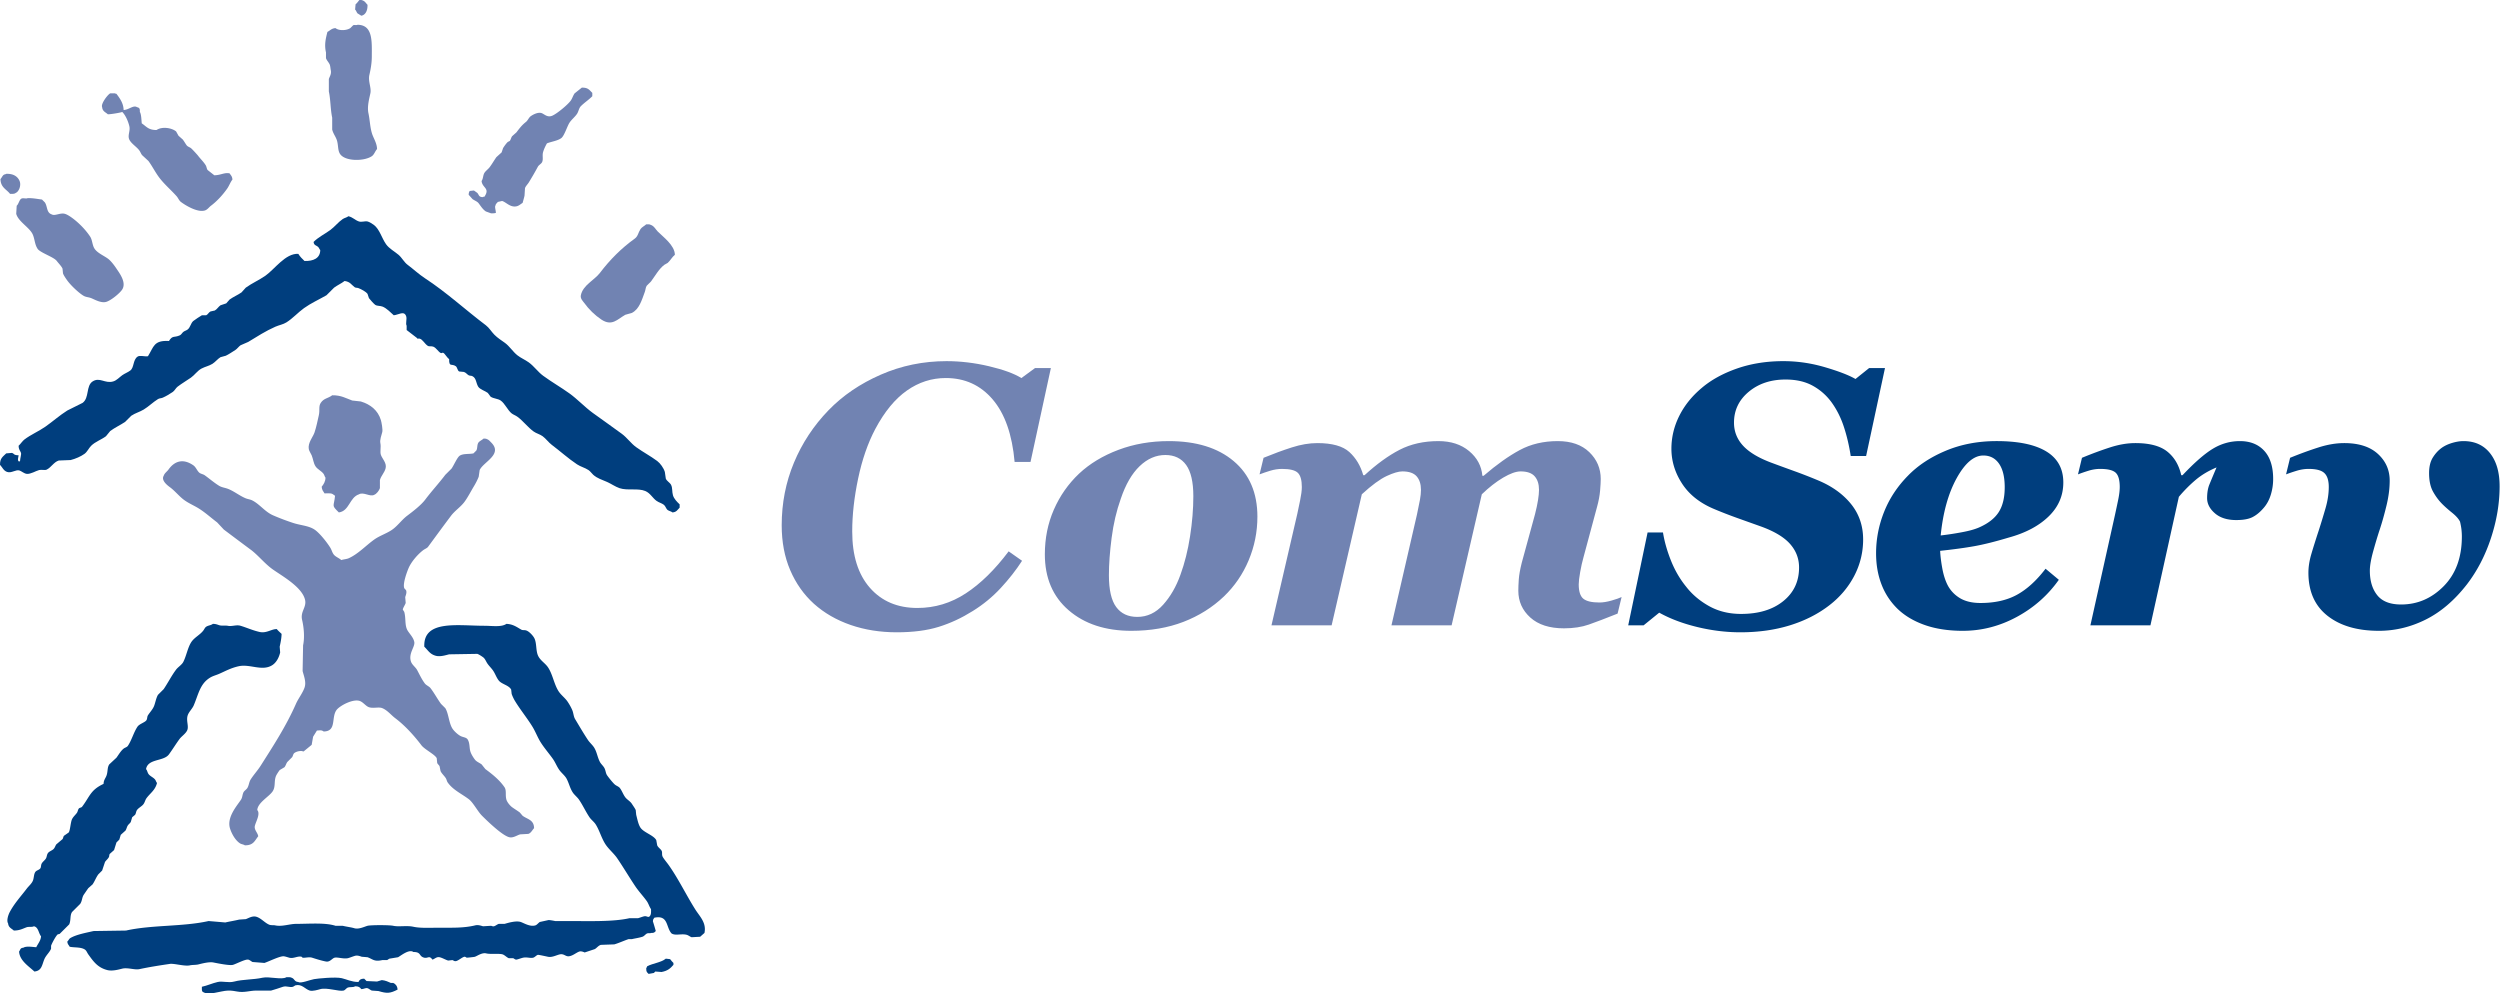 <svg viewBox="0 0 3664 1456" xmlns="http://www.w3.org/2000/svg" fill-rule="evenodd" clip-rule="evenodd" stroke-linejoin="round" stroke-miterlimit="1.414"><g fill-rule="nonzero"><path d="M526.728.014c2.029-.042 3.82-.034 4.891.696 3.4 1.154 4.7 4.075 7 6.283.3 8.046-2.679 14.933-9.096 16.054-1.866-1.158-3.733-2.329-5.6-3.492-1.47-1.875-1.845-3.962-3.495-5.579.241-2.558.462-5.12.708-7.683 2.062-1.575 3.883-4.333 5.592-6.28zM523.923 36.31c22.75.17 21.05 24.12 20.996 46.762-.037 9.571-1.704 18.713-3.508 26.521-2.263 9.796 3.175 18.825 1.404 27.22-1.658 7.876-4.946 19.48-2.796 29.318 2.071 9.491 2.13 18.995 4.9 28.62 2.192 7.646 7.492 14.592 7.675 23.725-2.916 3.105-4.091 8.05-7.675 10.467-11.154 7.521-38.366 7.783-46.179-2.787-3.942-5.342-2.638-12.73-4.896-20.238-1.675-5.6-5.533-9.883-6.987-16.058v-17.45c-2.58-11.684-2.288-26.363-4.9-38.384v-18.15c.97-3.533 4.137-7.133 2.795-13.262-.404-1.83-.6-5.508-1.391-7.675-1.184-3.2-4.642-6.45-5.604-9.775v-8.375c-2.663-11.509-.284-20.496 2.104-30.009 4.125-2.125 5.9-5.087 11.891-5.587 4.375 3.867 15.684 3.962 21.684 0 1.404-1.396 2.787-2.792 4.192-4.188 2.195-.8 4.77.321 6.295-.695zM852.69 128.443c9.263-.204 10.98 3.383 15.396 7.68v4.883c-5.183 5.358-11.587 9.358-16.796 14.654-2.879 2.933-3.262 7.625-5.583 11.166-3.075 4.659-8.138 8.43-11.196 13.263-3.267 5.162-7.58 19.192-11.9 22.337-5.517 4.025-14.2 4.996-20.98 7.671-2.05 3.58-4.262 8.038-5.6 12.567-1.587 5.375.45 10.2-1.39 14.658-1.138 2.746-4.91 4.396-6.3 6.98-4.563 8.458-8.355 14.962-13.297 23.037-1.545 2.525-4.558 5.43-5.591 8.375-.234 3.712-.471 7.442-.709 11.167-.779 3.508-1.966 7.404-2.783 10.462-2.612 1.58-5.15 4.042-8.404 4.892-9.483 2.479-15.854-6.117-21.68-7.68-2.1.463-4.191.93-6.283 1.397-1.475 2.162-2.883 2.383-3.508 5.583-1.22 1.762.48 5.975.7 10.47-1.717.597-4.32.722-6.992.697-2.57-.934-5.133-1.863-7.696-2.792-4.479-2.946-7.27-7.554-10.5-11.863-2.204-2.945-6.104-4.066-9.091-6.279-1.863-2.1-3.725-4.196-5.596-6.283.054-2.954.55-3.75 1.4-5.592 2.104-.225 4.196-.458 6.296-.692 1.637 1.159 3.266 2.33 4.9 3.488 2.816 3.18 1.841 5.758 7.691 6.283.83-.558 1.171-.541 2.792-.7 8.625-12.729-3.175-12.525-4.183-23.033 2.416-3.18 1.983-8.338 4.183-11.867 1.896-3.037 5.592-5.533 7.704-8.379 3.609-4.862 6.284-9.629 9.784-14.65 2.57-2.329 5.133-4.654 7.7-6.975.7-2.096 1.4-4.192 2.108-6.283 1.675-2.738 4.596-6.863 6.98-9.08.937-.462 1.883-.929 2.808-1.395 1.654-2.042 1.929-4.834 3.491-6.975 2.092-1.863 4.2-3.725 6.292-5.592 4.654-6.13 7.975-10.58 14.004-15.35 2.696-2.146 4.125-6.304 6.983-8.38 3.28-2.362 11.305-6.774 16.796-4.182 3.68 1.737 8.034 6.291 14.684 3.495 7.137-3.016 23.15-16.387 27.279-22.337 2.35-3.392 3.204-7.192 5.604-10.475 3.5-2.788 6.992-5.583 10.483-8.371zM181.165 161.243c7.596-.246 14.412-7.637 19.591-4.183 3.746.862 4.371 2.179 4.196 6.97 2.238 3.513 2.292 12.33 2.796 16.759 6.946 4.608 9.525 9.804 21.688 9.77 8.22-5.508 22.295-3.174 28.683 2.088 1.162 2.104 2.333 4.196 3.492 6.284 2.1 1.862 4.204 3.725 6.295 5.591 2.171 2.871 3.434 5.354 5.6 8.371 1.421 1.988 4.292 2.696 6.296 4.192 1.663 1.237 9.134 9.37 10.484 11.166 3.583 4.725 8.116 8.93 11.196 13.955 1.366 2.225 1.32 4.925 2.804 6.983 3.262 2.554 6.529 5.117 9.787 7.68 9.6-.093 14.7-4.38 22.388-2.797 1.933 2.975 3.82 4.275 4.196 9.08-3.18 4.05-4.738 9.05-7.696 13.254-6.392 9.1-14.867 18.458-23.78 25.129-2.862 2.133-5.183 5.854-9.091 6.983-11.417 3.28-29.588-8.47-34.98-12.566-2.708-2.059-4.033-5.834-6.295-8.38-8.296-9.325-18.4-17.8-25.884-27.916-5.679-7.692-9.766-16.03-15.387-23.73a8654.764 8654.764 0 0 1-9.092-8.379c-1.854-2.087-2.512-4.666-4.204-6.975-3.82-5.237-10.412-9.025-13.987-14.654-4.284-6.762 1.091-13.287-.696-20.942-1.671-7.162-5.725-16.479-10.496-20.945-.763.829-16.663 3.558-20.983 3.495-3.517-3.241-7.788-4.183-8.392-10.466-2.275-4.863 8.433-18.771 11.883-20.246h7.009c.741.525.662.42 2.091.7 4.567 6.137 10.284 13.504 10.488 23.73zM9.094 254.772c10.312-.437 16.766 3.75 19.596 10.467 2.75 6.567-1.03 15.733-5.609 17.45-1.754 1.608-4.837 1.512-8.387 1.396-5.438-6.921-13.7-9.28-13.992-21.642 1.767-1.804 2.783-4.862 4.896-6.275 1.133-.754 2.546-.62 3.496-1.396zM40.569 290.368c7.97-.1 13.82 1.192 20.983 2.088l4.204 4.196c4.063 6.062 2.271 14.841 9.792 17.445 5.004 2.988 12.5-2.666 19.588-.695 2.895.8 6.633 3.162 9.087 4.883 10.238 7.162 21.133 18.075 27.983 28.617 3.255 5.004 2.963 12.32 6.296 17.45 4.2 6.462 13.321 10.1 19.584 14.658 4.487 3.258 9.508 10.025 12.591 14.654 4.434 6.658 15.042 20.413 8.392 30.713-3.53 5.483-16.783 16.358-23.783 18.15-7.517 1.92-16.996-3.78-21.675-5.592-4.08-1.567-7.684-1.383-11.196-3.488-7.225-4.316-18.909-15.516-23.78-22.333-2.004-2.796-5.25-7.417-6.295-10.47-.238-2.322-.467-4.647-.709-6.98-1.654-3.692-5.825-7.733-8.387-11.167-4.65-6.212-26.392-12.679-28.68-18.845-3.633-5.521-3.841-14.83-6.995-20.938-5.121-9.9-20.621-18.004-23.784-29.312.23-3.959.467-7.917.7-11.867 2.834-2.263 3.83-8.996 6.996-10.467 2.667-1.241 6.984.571 9.088-.7z" fill="#7183b2"/><path d="M27.285 667.268c-.32 2.88-1.45 6.038-.708 7.68 1.025 1.77-.15.787 2.113 1.387.22-.225.462-.462.687-.692.125-4.029 2.113-9.741 1.404-11.87-1.187-3.555-3.366-4.413-3.496-10.459 2.905-2.596 5.396-6.783 8.392-9.079 9.517-7.292 21.013-12.012 30.78-18.85 10.737-7.508 20.966-16.67 32.179-23.725 7.454-3.725 14.916-7.446 22.383-11.17 10.1-7.292 4.817-24.992 14.683-31.41 10.509-6.832 17.996 3.43 30.08 0 5.15-1.453 9.345-6.253 13.287-9.07 3.837-2.742 8.117-4.162 11.896-6.983 5.716-4.259 3.75-15.438 10.487-20.238 3.396-2.562 10.409.167 15.392-.7 8.654-13.825 8.304-23.583 30.78-22.333 5.437-8.817 7.603-4.413 16.087-8.371 1.966-.92 3.295-3.62 4.895-4.892 1.975-1.562 4.238-1.979 6.292-3.487 4.08-2.967 4.621-9.45 8.4-12.563 1.604-1.325 11.208-7.796 12.592-8.379h6.3c2.354-.996 3.908-4.479 6.296-5.579l6.296-1.396c3.225-1.675 5.483-5.787 8.391-7.675 2.8-.937 5.6-1.867 8.392-2.8l4.896-5.579c5.65-4.088 11.787-6.52 17.487-10.47 2.1-2.334 4.2-4.655 6.292-6.976 9.183-6.637 19.38-10.97 28.68-17.45 13.695-9.546 29.453-33.154 48.274-32.108 2.633 4.275 5.588 7.116 9.083 10.466 12.913.417 23.042-4.012 23.088-16.05-1.25-1.17-1.625-2.933-2.8-4.191-2.788-3-6.375-2.171-6.988-7.675 7.263-7.242 15.971-11.275 24.48-17.446 6.287-4.571 11.712-11.658 18.191-16.058 2.638-1.796 5.967-2.213 8.392-4.184 6.396 1.446 9.82 5.842 15.392 7.675 4.112 1.359 8.816-.879 12.587 0 2.759.642 6.804 3.221 9.08 4.884 8.666 6.287 11.862 19.858 18.208 28.616 4.6 6.367 12.175 10.292 18.175 15.354 4.896 4.13 8.1 10.796 13.3 14.659 8.516 6.346 16.358 13.775 25.17 19.55 32.342 21.137 59.213 46.233 89.546 69.096 4.884 3.683 8.259 9.629 12.596 13.954 4.746 4.758 9.792 7.817 15.384 11.87 6.67 4.85 11.7 13.026 18.179 18.142 5.208 4.1 11.333 6.538 16.787 10.475 7.634 5.496 13.346 13.938 20.988 19.542 12.6 9.22 25.854 16.763 38.48 25.82 11.928 8.563 22.466 20.038 34.266 28.618 14.275 10.379 28.458 20.216 42.666 30.716 7.58 5.588 13.292 14.03 20.984 19.538 10.146 7.258 20.858 12.879 30.783 20.241 4.459 3.309 9.434 10.234 11.192 16.055.47 3.254.933 6.516 1.408 9.77 1.446 3.65 5.971 5.746 7.688 9.076 2.396 4.645 1.183 9.833 2.791 15.354 1.53 5.229 6.196 9.9 9.8 13.262v4.884c-3.2 3.104-4.5 6.5-10.491 6.975-1.921-1.659-4.892-1.963-6.996-3.488-2.483-1.804-3.208-5.837-5.6-7.68-3.217-2.466-7.13-3.257-10.504-5.578-6.059-4.196-9.313-11.513-16.775-14.659-10.654-4.491-26.342-.279-37.771-4.187-6.28-2.146-12.367-6.542-18.188-9.075-7.329-3.192-14.796-5.442-20.279-10.471-2.333-2.12-4.329-5.217-7.008-6.98-5.304-3.49-11.504-4.866-16.771-8.37-12.833-8.517-24.708-19.313-37.075-28.613-4.72-3.55-8.554-9.062-13.3-12.566-3.98-2.946-9.22-4.054-13.288-6.984-8.529-6.137-15.3-15.483-23.787-21.633-2.721-1.992-5.754-2.83-8.392-4.887-5.737-4.48-10.008-14.684-16.087-18.846-4.2-2.884-10.33-2.671-14.7-5.58-1.384-1.866-2.792-3.724-4.18-5.587-3.804-2.904-11.466-5.067-13.991-9.075-3.388-5.383-2.675-12.408-8.4-15.354-1.554-1.03-3.621-.383-5.596-1.396-2.213-1.133-3.992-3.983-6.992-4.883-2.337-.234-4.666-.471-7-.7-2.52-1.346-2.666-6.05-4.896-7.684-6.004-4.387-9.97 1.942-9.783-10.458-2.92-1.858-6.267-8.012-8.392-9.08-2.116-1.053-2.133 1.193-4.208 0-3.53-2.037-6.312-7.35-10.496-9.074-3.237-1.342-5.941.225-8.391-1.4-4.45-2.942-7.346-9.417-11.888-10.463h-3.504v-.704c-.63-.416-15.383-11.862-15.383-11.862v-6.28c-1.93-3.391.77-9.7-.7-13.962-2.963-8.62-11.184-1.996-18.184-1.396-4.541-4.129-10.312-10.1-16.096-12.567-3.862-1.645-8.091-.7-11.183-2.783-1.554-1.042-8.07-8.179-9.104-9.779-.692-2.088-1.404-4.18-2.092-6.275-2.508-3.304-9.187-6.825-13.296-8.38-2.275-.862-3.879-.124-5.591-1.4-4.971-3.69-6.48-7.916-14.696-9.066-4.946 3.78-10.442 6.1-15.384 9.775-3.737 3.713-7.466 7.442-11.195 11.167-11.3 6.475-22.575 11.466-32.871 18.837-8.817 6.313-16.592 15.175-25.884 20.942-4.945 3.067-10.483 3.837-16.091 6.283-13.563 5.909-27.434 14.75-39.871 22.338-3.725 1.625-7.458 3.25-11.192 4.883-2.675 1.792-4.896 5.225-7.696 6.975-4.116 2.592-10.07 6.625-13.983 8.375-2.57.7-5.133 1.4-7.696 2.1-4.2 2.496-7.65 7.138-11.891 9.771-5.196 3.217-10.455 3.98-16.096 6.98-5.842 3.103-10.117 9.603-15.384 13.262-6.712 4.658-13.17 8.337-19.591 13.258-2.6 1.992-4.18 5.713-6.992 7.675-4.192 2.938-10.18 6.433-14.683 8.38-2.575 1.108-4.8.745-7.009 2.09-7.154 4.405-13.85 11.088-20.979 15.355-6.158 3.692-12.304 5.088-18.18 9.075-3.032 3.02-6.07 6.05-9.1 9.08-7.503 4.916-14.59 8.083-21.69 13.253-2.092 2.563-4.184 5.125-6.292 7.684-6.98 5.216-15.588 7.929-21.675 13.962-3.621 3.575-5.638 8.838-9.8 11.859-5.317 3.866-13.259 7.295-20.284 9.075l-17.483.7c-7.313 2.433-11.054 10.066-17.492 13.262-3.017 1.488-7.37-.267-11.192.692-4.916 1.237-12.304 6.179-18.187 5.587-3.77-.383-7.633-3.908-10.483-4.891-5.492-1.88-11.596 4.25-18.2 2.1-5.35-1.746-7.017-6.859-10.484-10.475-.196-9.85 4.438-11.984 9.088-16.746 2.8-.238 5.6-.467 8.396-.704 3.825 1.25 2.012 3.366 9.795 3.495z" fill="#003e7e"/><path d="M947.132 328.752c2.288-.08 5.02-.159 6.296.7 5.283 1.712 7.042 6.266 10.483 9.779 7.73 7.879 24.992 20.158 25.188 34.191-4.054 3.192-6.617 8.442-10.496 11.871-1.638.93-3.267 1.859-4.9 2.788-7.917 5.875-13.667 16.479-19.592 24.433-2.087 2.083-4.187 4.183-6.296 6.28-1.766 2.72-1.537 5.695-2.791 9.074-4.459 12.059-8.059 25.154-18.888 30.709-3.254.929-6.529 1.862-9.792 2.795-11.725 6.738-19.52 17.217-34.966 6.975-9.554-6.329-18.5-15.12-25.188-24.425-1.808-2.504-5.883-6.137-4.9-11.166 2.946-14.821 20.004-22.284 27.98-32.809 14.533-19.15 31.37-36.145 51.066-50.254 4.817-3.446 5.021-8.933 8.388-13.958 1.954-2.904 5.883-4.563 8.408-6.983zM486.857 579.323c13.12-.205 20.104 4.375 29.366 7.679 4.205.466 8.405.933 12.6 1.4 14.28 4.316 25.025 12.996 29.384 27.216 1 3.271 2.908 13.846 2.091 17.45-1.17 5.205-3.954 11.23-2.791 16.75 1.158 5.605-.842 11.963.7 16.75 1.737 5.43 8.829 11.917 6.987 19.546-1.62 6.742-6.62 10.954-8.391 17.45v11.863c-1.125 3.467-4.838 8.52-8.392 9.77-5.804 3.505-15.68-4.745-22.38-.7-13.87 4.588-13.858 24.342-29.387 26.522-11.429-11.146-7.208-7.917-5.596-24.425-5.341-4.2-5.733-3.705-15.387-3.488-1.959-3.054-3.817-4.875-4.2-9.775 2.779-3.342 5.454-7.5 5.6-13.263-1.317-1.587-1.559-3.862-2.8-5.579-3.088-4.27-8.93-6.587-11.892-11.166-3-4.642-3.383-10.767-5.592-16.055-1.062-2.529-3.662-6.22-4.2-9.07-1.708-9.092 6.225-17.888 8.396-24.43 2.746-8.266 4.317-16.408 6.292-25.129 1.75-7.696-.554-13.025 2.796-18.15 4.62-7.05 10.587-6.441 16.796-11.166z" fill="#7183b2"/><path d="M708.598 642.835c2.034-.037 3.834-.033 4.9.7 2.963.983 4.33 2.958 6.296 4.892 17.692 17.462-11.312 28.446-16.796 40.475-.47 3.262-.929 6.52-1.4 9.77-1.554 4.142-4.508 9.88-6.991 13.963-4.484 7.354-8.78 16.013-13.988 23.038-5.437 7.291-14.116 12.962-19.587 20.233-11.45 15.208-22.346 30.125-33.567 45.37-1.687 2.272-4.692 3.172-7.004 4.884-7.858 5.838-17.617 16.996-21.68 26.53-1.758 4.066-8.89 22.57-6.295 29.308.308.8 2.47 2.475 2.792 3.487 1.195 3.734-1.034 7.821-1.4 9.767.241 2.796.47 5.587.7 8.387-.646 2.496-4.242 7.671-4.196 9.767.012.28 1.954 2.988 2.104 3.488 2.62 9.337.412 19.791 4.896 27.22 3.02 5.021 8.504 10.163 9.791 16.75 1.392 7.117-8.825 16.613-4.895 28.626 1.625 4.945 6.816 8.308 9.083 12.562 3.733 6.963 6.62 13.37 11.192 19.538 2.095 2.816 6.316 4.258 8.408 6.97 5.746 7.525 9.812 15.405 15.38 23.042 2.1 2.088 4.195 4.192 6.287 6.283 4.945 8.034 5.183 21.763 10.508 30.013 2.437 3.792 8.346 9.27 12.583 11.167 3.696 1.645 7.867 1.691 9.8 4.887 2.996 5 2.309 10.754 3.492 16.05 1.025 4.533 4.367 9.817 7 13.258 2.404 3.159 6.517 4.588 9.796 6.98 1.862 2.329 3.725 4.658 5.583 6.975 10.221 7.512 20.825 16.025 27.988 26.533 3.246 4.758.9 11.45 2.796 18.138 1.091 3.9 5.404 9 8.391 11.175 3.859 2.804 7.43 4.866 11.192 7.679 1.4 1.629 2.796 3.25 4.204 4.883 7.188 5.325 16.52 5.713 16.783 18.15-2.67 2.758-4.379 7.02-8.391 8.375-3.963.233-7.934.47-11.896.7-4.55 1.113-10.125 5.62-16.1 4.18-10.292-2.455-32.321-23.884-39.859-31.405-6.612-6.608-12.9-19.4-19.587-24.43-10.646-7.982-23.13-13.482-30.78-24.42-1.374-1.996-1.47-4.158-2.79-6.283-2.105-3.388-6.072-6.754-7.7-10.475-.463-2.325-.934-4.663-1.405-6.975-.654-1.554-2.933-3.238-3.492-4.884-.229-2.333-.462-4.662-.7-6.987-2.816-5.575-17.716-12.704-22.383-18.85-10.77-14.213-24.175-29.034-38.475-39.78-6.125-4.604-11.28-11.516-18.888-14.654-5.312-2.195-13.137.792-19.587-1.404-4.621-1.57-8.267-7.208-13.283-9.066-9.892-3.688-29.676 6.937-34.28 13.262-8 10.992.554 31.233-18.887 31.404-2.896-2.316-5.304-1.596-9.788-1.383l-5.604 9.058-2.092 11.871c-.116.18-11.891 9.767-11.891 9.767-.938-.238-1.863-.463-2.8-.684-4.23-.154-7.909.992-10.496 2.775-2.096 1.475-2.017 4.134-3.496 6.284-2.337 2.325-4.667 4.662-6.992 6.991-1.737 2.342-2.312 5.4-4.2 7.663-2.329 1.4-4.662 2.792-6.991 4.192-1.696 2.2-4.742 6.787-5.6 9.075-2.95 7.916-.171 15.504-4.896 22.337-5.404 7.813-21.708 16.35-22.38 27.217 4.9 5.458-1.966 16.796-3.503 23.037-1.45 5.909 4.187 10.009 4.904 15.355-5.321 6.82-7.109 13.379-19.592 13.266-2.037-1.4-4.854-1.47-6.992-2.791-6.683-4.175-12.075-13.55-14.691-21.646-5.35-16.546 10.296-33.659 16.091-42.58 2.05-3.15 1.821-6.854 3.492-10.458 1.117-2.4 4.204-4.15 5.6-6.283 2.442-3.75 2.58-8.867 4.9-12.563 4.3-6.854 10.325-13.379 14.688-20.25 18.454-29.066 37.325-57.979 51.762-90.729 3.43-7.792 9.588-15.42 12.583-23.73 2.984-8.274-1.266-17.95-2.795-24.428.237-12.567.466-25.13.7-37.692 2.579-11.87 1.004-26.83-1.4-36.983-3.017-12.792 7.058-18.68 4.2-30.013-4.638-18.404-32.442-33.875-46.871-43.98-12.154-8.52-21.467-20.832-32.867-29.32a6906.047 6906.047 0 0 1-39.175-29.308c-3.27-3.488-6.53-6.975-9.792-10.475-8.82-6.654-17.175-14.3-26.587-20.234-7.175-4.529-14.921-7.629-21.68-12.562-7.491-5.463-13.479-13.35-20.991-18.846-3.37-2.467-13.267-9.917-9.096-16.75 1.283-3.963 4.838-6.038 6.996-9.07 9.075-12.747 21.587-16.497 36.38-6.284 3.724 2.566 5.228 7.337 8.39 10.47 2.097 2.071 5.976 2.446 8.4 4.184 6.726 4.825 13.797 10.942 20.98 15.358 4.304 2.638 9.063 2.809 13.996 4.888 8.62 3.637 16.175 9.712 24.483 13.258 3.859 1.646 6.888 1.604 10.492 3.484 10.958 5.737 18.32 16.508 30.07 21.645 9.61 4.188 19.542 7.938 29.388 11.163 11.404 3.73 22.717 3.946 31.475 9.77 7.463 4.963 18.254 18.747 23.084 26.526 2.054 3.308 2.67 6.77 4.887 9.766 2.83 3.8 7.796 5.163 11.2 8.38 3.775-1.217 7.771-1.242 11.192-2.8 13.733-6.246 25.108-18.696 37.075-27.217 7.562-5.396 16.508-8.283 24.487-13.258 9.267-5.78 15.355-15.28 23.784-21.638 8.45-6.387 20.3-15.396 26.575-23.733 9.437-12.542 19.9-23.742 29.37-36.292 3.05-3.02 6.067-6.046 9.105-9.067 3.058-4.158 8.254-16.346 11.896-18.846 5.154-3.545 13.875-2.079 20.279-3.491 1.391-1.396 2.791-2.792 4.196-4.192 1.908-3.379.862-7.725 2.804-11.167 1.466-2.612 5.591-4.162 7.691-6.283z" fill="#7183b2"/><path d="M311.982 914.344c4.9 0 6.829 1.283 9.787 2.091 3.458.955 9.225.121 11.892.705 6.383 1.362 12.629-1.888 18.887 0 9.038 2.7 17.646 6.745 27.98 9.075 10.174 2.279 17.608-4.571 25.187-4.192 1.783 2.304 4.833 4.954 6.987 6.979-.137 6.725-1.625 13.45-2.791 18.842.229 2.791.466 5.583.696 8.375-1.83 7.9-5.817 15.133-11.888 18.846-14.833 9.095-32.446-2.3-48.962 1.395-11.546 2.58-19.655 7.238-28.688 11.167-4.746 2.07-9.008 2.942-13.287 5.588-14.621 9.037-16.755 23.825-23.788 40.475-2.238 5.32-7.533 9.829-9.096 15.362-2.175 7.788 2.267 15.663-.7 21.646-2.42 4.892-8.092 8.317-11.192 12.558-5.425 7.404-9.879 14.8-15.383 22.338-7.804 10.666-30.85 5.883-33.58 21.62 1.826 1.955 1.926 4.663 3.5 6.992 2.33 3.417 7.33 5.159 9.8 8.375 1.218 1.605 1.434 3.492 2.793 4.884-2.625 10.675-9.975 14.941-15.388 22.329-1.92 2.629-2.333 5.625-4.2 8.383-2.43 3.604-7.408 5.6-9.792 9.067-1.466 2.146-1.333 4.833-2.8 6.98-1.404 1.174-2.791 2.328-4.195 3.49-.7 2.322-1.392 4.655-2.1 6.976-.855 1.646-3.213 3.416-4.192 4.891-1.708 2.571-1.842 4.971-3.504 7.675-2.325 2.092-4.654 4.2-6.992 6.288-.696 2.32-1.396 4.658-2.092 6.975-1.404 1.392-2.8 2.8-4.204 4.192-1.166 3.72-2.333 7.437-3.496 11.158-2.095 1.87-4.2 3.733-6.291 5.6-1.063 1.554-.459 3.083-1.404 4.883-1.275 2.409-4.167 4.775-5.596 6.963-1.396 4.2-2.792 8.383-4.196 12.566-1.863 1.863-3.73 3.734-5.6 5.592-3.438 4.721-5.03 9.692-8.392 14.654-2.091 1.875-4.2 3.73-6.291 5.584-2.196 3.004-4.325 6.291-6.3 9.075-3.263 4.62-2.334 9.066-5.592 13.966-3.967 3.955-7.933 7.909-11.892 11.863-3.341 4.958-1.45 12.062-4.196 18.15L87.44 1368.71c-.93.237-1.863.475-2.8.708-2.517 1.758-8.771 13.43-9.788 16.742v4.191c-1.942 5.175-7.417 9.717-9.8 15.363-3.575 8.454-3.712 17.204-14.692 18.142-7.579-7.267-21.729-15.88-22.379-29.309 2.171-2.879 1.421-5.125 6.292-5.596 4.27-2.741 13.904-1.004 18.887-.691 2.413-5.192 6.571-9.459 6.996-16.05-3.691-4.434-3.737-13.38-10.491-14.663-2.492 1.521-7.559.359-10.492 1.392-5.98 2.12-10.12 4.825-18.883 4.883-3.455-3.183-7.796-4.325-8.396-10.458-2.754-4.242.579-13.088 2.096-16.05 6.612-12.875 16.808-23.796 25.183-34.896 2.9-3.858 7.25-7.233 9.096-11.88 1.604-4.045 1.179-9.116 3.496-12.566 1.57-2.32 5.15-2.858 6.991-4.883 1.704-1.846.996-4.38 2.1-6.967 1.196-2.825 4.704-5.133 6.3-7.687 1.534-2.45 1.267-5.055 2.8-7.675 1.713-2.921 5.98-3.98 8.392-6.284 2.17-2.058 2.412-4.379 4.196-6.975 3.033-2.562 6.062-5.116 9.087-7.683 1.121-1.588.959-3.375 2.105-4.883 2.333-1.634 4.658-3.255 6.991-4.88 2.209-3.15 2.696-15.104 4.9-19.55 1.804-3.637 4.825-6.079 6.992-9.066 1.454-2.009 1.358-4.125 2.796-6.288.979-1.458 3.841-1.375 4.896-2.791 11.612-15.35 12.166-24.521 31.479-33.496.179-5.684 2.779-8.075 4.204-11.875 2.383-6.38.92-11.938 4.196-16.75 3.491-3.255 6.991-6.517 10.487-9.763 3.334-4.542 6.209-9.783 10.488-13.275 2.012-1.617 4.87-2.033 6.304-4.175 5.717-8.608 8.296-19.312 13.983-27.92 2.846-4.297 11.375-6.367 13.296-9.776 1.37-2.446.688-4.741 2.096-6.97 2.712-4.309 7.23-8.9 9.096-13.967 1.996-5.442 2.837-11.234 5.587-16.05a5311.43 5311.43 0 0 0 8.396-8.38c6.5-9.62 11.43-19.624 18.196-28.616 2.792-3.72 8.333-6.996 10.487-11.171 4.617-8.908 6.471-21.208 11.892-29.312 4.483-6.7 12.68-10.413 17.488-16.75 1.42-1.863 2.296-4.309 4.204-5.58 2.987-2 7.062-2.041 9.792-4.191zM742.174 914.344c9.695.341 15.4 4.796 21.683 8.37 2.392 1.367 4.646.3 7.687 1.4 4.259 1.53 10.1 7.821 11.9 11.871 3.171 7.134 1.863 17.146 4.896 24.421 3.071 7.375 10.509 11.317 14.692 17.45 6.967 10.25 8.717 24.175 15.396 34.9 3.525 5.667 9.587 9.95 13.275 15.359 2.529 3.687 5.312 8.575 6.987 12.562 1.921 4.483 1.834 9.3 4.209 13.254 6.045 10.013 12.241 20.763 18.887 30.713 2.542 3.796 6.658 7.212 9.092 11.166 4.02 6.546 4.67 13.884 8.391 20.95 1.75 3.305 5.396 6.1 6.988 9.763 1.508 3.42 1.533 6.846 3.508 9.775 2.059 3.038 9.084 11.875 11.884 13.958 2.312 1.709 5.32 2.621 7.004 4.888 3.07 4.154 4.625 9.133 7.691 13.258 2.713 3.646 7.25 5.763 9.792 9.775 1.775 2.784 4.459 6.438 5.6 9.067.225 2.333.471 4.67.692 6.98 1.65 6.145 2.975 13.907 6.296 18.85 4.762 7.062 19.029 10.92 23.091 18.153.463 2.55.934 5.104 1.396 7.675 1.313 3.092 4.675 5.071 6.3 7.667 1.53 2.45.238 5.28 1.4 8.383.992 2.65 6.371 9.046 8.392 11.863 14.687 20.42 26.22 44.704 39.867 66.3 6.216 9.85 16.529 19.27 13.287 34.212a2204.708 2204.708 0 0 1-6.296 5.575c-4.183.246-8.391.463-12.591.7-1.888-.6-4.8-2.895-6.992-3.491-7.908-2.163-16.73 1.7-22.38-2.092-8.403-9.07-4.312-27.333-25.187-23.02-1.287 2.033-1.904 2.016-2.096 5.574.334.53 4.084 13.288 4.184 13.963-2.192 2.091-2.263 2.825-6.988 2.791-1.333.8-3.629-.025-5.583.692-2.421.888-4.23 4.02-6.996 4.883-5.78 1.8-10.05 2.2-15.396 3.484h-4.9c-6.412 2.083-14.712 5.958-20.97 7.683-6.538.238-13.063.47-19.588.708-3.959 1.113-5.992 4.655-9.1 6.284a5505.208 5505.208 0 0 0-14.688 4.879c-1.475-.692-5.12-2.238-7.691-1.392-4.609 1.484-9.4 6.221-15.388 6.967-4.95.637-7.187-4.092-13.292-2.792-5.2 1.125-11.27 4.796-17.487 3.509-2.254-.488-13.763-3.025-14.692-2.809-2.237.53-4.483 3.592-6.996 4.184-4.283 1.033-9.187-1.205-14.691 0-2.775.612-7.875 2.558-9.796 2.791-1.833.246-3.542-1.708-4.883-2.091h-6.3c-2.838-.975-6.063-4.63-9.096-5.584-5.021-1.562-17.767.084-23.78-1.383-6.383-1.57-12.958 3.567-16.787 4.892-1.288.425-11.6 1.433-11.896 1.375-.762-.138-2.117-1.667-3.496-1.375-3.216.629-8.15 5.191-11.887 6.275-2.838.804-4.354-1.092-5.596-1.392-2.104.22-4.208.458-6.3.692-3.746-1.05-8.6-4.038-12.6-4.892-4.463-.95-7.117 2.587-10.483 3.483-5.192-7.337-6.855-.275-13.992-3.483-5.733-2.57-2.983-7.688-13.988-7.675-6.216-4.588-18.254 5.43-22.379 7.675-4.208.692-8.396 1.392-12.6 2.092-.816.245-2.816 1.887-3.496 2.108h-7c-12.037 2.68-13.712-1.317-21.679-4.2-2.796-.225-5.6-.47-8.391-.683-1.888-.575-6.021-2.442-9.8-1.409-2.996.825-8.742 3.117-10.484 3.484-6.825 1.45-15.146-1.821-19.596-.7-3.716.954-6.704 6.691-12.591 5.591-6.48-1.196-14.388-3.696-20.284-5.591-4.654-1.48-10.816.587-13.991 0-.459-.446-.925-.917-1.396-1.375-5.85-1.521-11.804 3.133-18.192 1.375-1.504-.396-6.137-2.017-8.392-2.092-5.954-.188-22.25 8-27.979 9.775-5.829-.463-11.662-.938-17.483-1.392-1.567-.75-4.175-3.141-6.3-3.5-4.546-.741-17.733 6.421-22.388 7.684-5.033 1.391-23.691-2.538-28.675-3.484-6.3-1.196-16.775 1.571-21.683 2.792-4.113 1.017-9.008.562-12.596 1.408-7.754 1.759-23.087-3.029-29.379-2.108-15.233 2.22-30.083 4.575-44.77 7.683-6.884 1.446-17.155-2.67-25.18-.708-4.792 1.18-14.22 3.97-21.675 2.1-14.313-3.592-20.6-12.763-27.983-23.042-1.646-2.262-2.621-5.408-4.896-6.979-5.867-3.987-15.313-2.737-22.384-4.183-1.5-2.859-3.104-3.509-3.495-7.667 1.637-1.254 2.5-3.85 4.191-4.9 8.592-5.27 23.267-7.917 34.28-10.458 15.845-.242 31.704-.471 47.566-.713 38.23-8.529 83.042-5.446 121.009-13.941 8.17.691 16.325 1.375 24.479 2.091 5.946-1.383 14.325-2.75 20.291-4.2 3.263-.229 6.53-.462 9.788-.683 3.5-1.142 9.446-5.2 15.392-3.5 7.254 2.083 12.87 9.52 19.583 11.867 1.967.675 6.458.412 7.696.7 10.237 2.341 21.237-2.059 30.783-2.1 20.692-.075 42.913-2.084 58.058 2.8h10.496c5.017 1.229 12.955 2.275 16.784 3.483 6.62 2.092 14.908-2.183 19.587-3.483 4.334-1.213 31.817-1.321 37.771 0 8.096 1.779 19.796-.7 29.383 1.391 10.784 2.359 25.613 1.392 38.463 1.409 19.025 0 35.783.583 52.462-3.5 4.209-1.034 8.863.754 11.2 1.391 3.955-.229 7.934-.475 11.896-.691.555.104 2.542 1.129 4.184.691 2.246-.596 4.77-2.85 7-3.491h8.4c4.687-1.296 16.55-5.096 23.779-2.8 4.475 1.441 13.875 7.575 21.696 4.9 2.212-.767 4.408-3.763 6.296-4.9 4.183-.921 8.391-1.85 12.575-2.775 1.537-.238 8.229 1.033 9.804 1.4h18.175c28.425-.075 66.25 1.479 90.942-4.2h12.587c2.288-.609 6.53-2.271 9.092-2.792 3.116-.617 5.037 1.579 7 .7 2.966-2.196 2.979-5.78 2.787-11.158-2.65-3.842-3.633-8.188-6.296-11.871-5.15-7.18-11.883-14.317-16.77-21.642-9.296-13.858-17.238-27.48-26.588-41.18-4.967-7.258-12.746-13.374-17.483-20.937-5.738-9.137-8.388-19.808-13.988-28.612-2.417-3.792-6.633-6.788-9.108-10.475-5.713-8.53-9.634-17.446-15.38-25.83-2.474-3.587-6.666-6.754-9.091-10.458-4.133-6.283-5.5-13.566-9.096-20.246-2.38-4.412-7.562-8.454-10.492-12.566-3.833-5.346-5.958-11.392-9.795-16.746-5.584-7.78-12.355-15.617-17.5-23.725-4.875-7.738-7.634-15.821-12.588-23.734-7.762-12.479-17.35-24.162-25.17-36.995-1.817-2.98-3.91-7.338-4.9-10.471-.23-2.096-.455-4.188-.7-6.28-3.313-6.412-13.85-7.791-18.188-13.266-3.517-4.43-5.138-9.896-8.4-14.658-2.342-3.442-6.013-6.871-8.388-10.459-2.142-3.241-3.225-6.85-6.292-9.079-2.15-1.554-6.037-4.133-8.391-4.887-13.763.229-27.521.47-41.267.695-4.592 1.071-12.83 3.921-19.587 2.105-8.742-2.363-11.267-8.009-16.8-13.271-1.7-39.788 48.95-30.704 88.137-30.704 11.15 0 24.771 2.325 32.184-2.796z" fill="#003e7e"/><path d="M174.173 1183.76c-5.33 5.55-11.762 10.171-16.087 16.746-5.03 7.65-7.546 16.692-12.588 24.43-.967 1.483-4.92 4.591-5.592 5.583-2.908 4.283-4.1 8.342-7.004 12.558-2.562 2.1-5.125 4.2-7.687 6.292-7.363 7.2-13.4 16.862-21.688 23.03-4.57 3.395-9.996 6.616-13.287 11.166-2.33 3.212-6.609 13.012-7.696 16.746-.238 2.566-.467 5.129-.704 7.683-4.017 9.12-18.067 16.367-20.288 26.53-.317 1.458.7 5.82.708 8.366 1.059.383 1.184.479 2.792.7 2.63-2.408 6.925-2.708 9.092-5.583 6.862-9.096 11.67-19.817 18.196-29.313 3.262-2.792 6.52-5.592 9.791-8.383 6.063-8.017 10.996-17.392 17.484-25.113 2.679-3.2 6.8-5.37 9.096-9.075 2.108-3.408 1.895-7.146 3.495-11.17.842-2.117 6.584-10.06 8.396-12.567 2.838-3.938 7.73-7.196 10.496-11.159 1.825-2.62 2.358-5.062 4.188-7.683 2.57-2.333 5.133-4.654 7.695-6.97 2.655-3.95 3.017-8.718 5.605-12.568 3.908-5.85 7.908-9.716 9.087-18.854-1.462-.783-1.283-.987-3.5-1.391zM975.811 1405.007c2.092.237 4.184.466 6.296.708 1.28 1.742 3.288 4.054 4.883 5.575v2.792c-4.662 5.516-8.845 8.854-17.479 10.475-3.029-.23-6.07-.467-9.1-.7-.7.7-1.4 1.4-2.096 2.1-2.57.47-5.129.916-7.691 1.391-2.546-2.591-3.604-2.766-3.492-8.383.563-.675.992-1.904 1.396-2.792 8.133-4.404 20.325-5.404 27.283-11.166zM419.702 1432.227c2.567-.087 6.213-.291 7.692.709 4.78 1.679 3.642 5.829 9.8 6.275 3.358 2.604 17.146-3.171 23.08-4.184 5.816-.991 31.328-3.537 40.57-1.408 7.709 1.783 14.104 5.513 24.48 5.592 1.616-3.417 3.35-4.817 8.408-4.892 1.162 1.167 2.325 2.338 3.483 3.5 5.125.23 10.267.458 15.38.692 2.333-.692 4.666-1.392 7.003-2.092 5.15.45 9.838 2.58 13.3 4.192h3.492c3.383 1.383 6.142 4.841 6.288 9.775-10.975 5.583-15.434 5.883-27.98 2.091-3.262-.229-6.529-.47-9.779-.7-1.737-.545-4.633-3.066-6.3-3.483-2.946-.75-5.312 1.342-9.096 1.392-2.004-2.8-4.083-4.225-9.095-4.192-2.721 2.025-7.73.513-11.192 2.1-1.663.758-3.608 3.713-5.588 4.183-7.054 1.675-24.466-4.866-34.283-2.091-3.346.929-11.1 3.362-15.392 2.091-6.754-2.012-11.483-10.058-20.979-7.683-.8.213-2.846 1.896-3.496 2.092-5.079 1.504-9.237-1.7-14.696 0-4.979 1.562-12.258 4.279-17.483 5.591h-21.687c-9.45 0-17.771 3.367-27.98 1.4-3.233-.637-8.179-1.512-13.287-1.4-11.342.238-29.417 8.342-37.78 1.4-.937-1.4-.77-4.541-.695-6.991 7.787-1.642 14.983-5.096 23.083-6.975 7.509-1.75 15.55 1.7 24.488-.7 12.104-3.254 28.129-2.621 41.27-5.575 9.6-2.171 28.3 3.458 34.971-.709z" fill="#003e7e"/></g><path d="M1314.227 926.692c-24.296 0-46.812-3.586-67.555-10.75-20.743-7.181-38.65-17.52-53.704-30.983-14.873-13.463-26.497-29.902-34.824-49.31-8.327-19.399-12.482-41.329-12.482-65.806 0-32.417 5.96-62.98 17.923-91.686 11.963-28.7 28.84-54.314 50.63-76.83 20.907-21.609 46.448-39.029 76.647-52.22 30.208-13.216 62.303-19.82 96.328-19.82 20.545 0 41.354 2.515 62.435 7.486 21.089 5.013 36.852 10.76 47.314 17.314l19.927-14.61h23.29l-29.844 137.567h-23.29c-3.546-40.126-14.263-70.638-32.096-91.587-17.833-20.95-40.76-31.42-68.8-31.42-20.61 0-39.606 6.118-56.985 18.344-17.396 12.235-32.837 30.99-46.325 56.342-11.015 20.9-19.383 45.13-25.154 72.683-5.78 27.553-8.648 53.382-8.648 77.472 0 35.435 8.648 62.971 25.953 82.65 17.289 19.68 40.488 29.499 69.558 29.499 25.492 0 49.129-7.115 70.894-21.353 21.748-14.213 42.714-34.75 62.872-61.619l19.646 13.826c-8.69 13.496-19.053 26.737-31.114 39.763-12.054 13.043-25.789 24.346-41.214 33.91-16.126 10.123-32.73 17.84-49.838 23.158-17.098 5.326-37.619 7.98-61.544 7.98zM1842.85 757.27c0 22.268-4.28 43.555-12.804 63.877-8.533 20.315-20.62 37.999-36.275 53.004-16.893 16.085-36.671 28.5-59.335 37.248-22.68 8.723-48.147 13.125-76.418 13.125-37.883 0-68.461-10.033-91.751-30.1-23.29-20.042-34.94-47.373-34.94-82.024 0-23.496 4.402-45.328 13.207-65.485 8.797-20.133 21.106-37.718 36.935-52.74 15.648-14.65 34.85-26.274 57.604-34.84 22.754-8.583 47.389-12.853 73.886-12.853 40.183 0 71.875 9.761 95.075 29.292 23.2 19.514 34.816 46.696 34.816 81.496zm-93.896-30.1c0-20.71-3.512-35.954-10.528-45.716-7.032-9.72-17.206-14.6-30.537-14.6-13.694 0-26.234 5.44-37.611 16.34-11.37 10.883-20.62 26.877-27.726 47.966-6.233 17.536-10.677 36.523-13.34 56.993-2.662 20.447-3.99 38.74-3.99 54.859 0 21.435 3.545 36.984 10.669 46.63 7.106 9.679 17.42 14.494 30.933 14.494 14.584 0 27.19-5.945 37.858-17.808 10.668-11.872 19.11-26.473 25.335-43.836 6.224-17.016 10.932-35.822 14.139-56.466 3.199-20.644 4.798-40.24 4.798-58.856zM2376.617 875.025l-5.862 24.263c-17.585 7.04-31.617 12.383-42.104 16.052-10.487 3.693-22.656 5.54-36.506 5.54-21.155 0-37.578-5.276-49.31-15.83-11.715-10.56-17.585-23.669-17.585-39.284 0-4.254.23-9.712.66-16.381.453-6.629 1.937-14.94 4.435-24.874l19.358-70.82c1.954-7.617 3.43-14.51 4.41-20.627.973-6.117 1.46-11.113 1.46-15.021 0-8.533-2.12-15.186-6.349-19.984-4.229-4.799-11.121-7.181-20.627-7.181-6.72 0-15.227 3.042-25.533 9.11-10.322 6.109-20.76 14.254-31.329 24.428l-44.247 192.086h-88.158l37.397-162.505c1.929-8.871 3.388-16.052 4.361-21.56.981-5.507 1.484-10.305 1.484-14.394 0-8.516-2.143-15.186-6.373-19.984-4.254-4.799-11.237-7.181-20.949-7.181-5.482 0-13.075 2.217-22.796 6.71-9.703 4.477-21.897 13.414-36.572 26.828l-44.247 192.086h-88.158l37.85-163.387c1.072-4.963 2.432-11.518 4.114-19.663 1.682-8.13 2.523-14.683 2.523-19.647 0-10.099-1.954-17.066-5.862-20.85-3.916-3.8-11.65-5.721-23.224-5.721-5.714 0-11.534.907-17.511 2.753-5.961 1.839-11.08 3.595-15.36 5.252l5.87-24.28c14.42-5.927 28.23-10.998 41.395-15.219 13.175-4.238 25.64-6.34 37.397-6.34 21.724 0 37.397 4.378 47.018 13.15 9.621 8.797 16.381 20.116 20.314 33.942h1.863c17.742-16.307 34.85-28.723 51.363-37.256 16.489-8.5 35.484-12.754 56.952-12.754 18.262 0 33.25 4.864 44.965 14.617 11.715 9.761 18.18 21.823 19.432 36.185h1.863c18.946-16.291 36.564-28.856 52.855-37.628 16.283-8.797 34.89-13.174 55.798-13.174 19.655 0 35.047 5.375 46.219 16.183 11.146 10.8 16.744 23.893 16.744 39.293 0 4.073-.322 9.77-.94 17.132-.61 7.338-2.094 15.178-4.386 23.488l-20.059 74.604c-1.78 6.2-3.347 13.282-4.757 21.238-1.41 7.972-2.118 13.999-2.118 18.071 0 10.256 2.25 17.256 6.735 20.966 4.477 3.701 12.375 5.565 23.637 5.565 5.268 0 11.254-.981 17.94-2.91 6.686-1.93 11.509-3.612 14.51-5.087z" fill="#7183b2" fill-rule="nonzero"/><path d="M2550.714 926.692c-20.95 0-42.014-2.588-63.21-7.725-21.196-5.136-39.78-12.144-55.749-21.048l-22.886 18.583h-22.565l28.394-136.098h22.565c2.135 13.257 6.026 26.992 11.707 41.238 5.688 14.238 13.059 26.926 22.111 38.065 8.871 11.5 20.15 21.048 33.819 28.649 13.669 7.618 29.276 11.418 46.86 11.418 25.715 0 46.326-6.232 61.768-18.73 15.45-12.466 23.183-28.89 23.183-49.236 0-13.126-4.386-24.643-13.166-34.578-8.756-9.918-22.911-18.418-42.376-25.524-12.4-4.41-24.404-8.706-36.012-12.861-11.591-4.172-22.63-8.467-33.093-12.903-20.718-8.69-36.3-21.04-46.762-37.083-10.438-16.036-15.673-33.085-15.673-51.173 0-16.646 3.801-32.656 11.419-47.983 7.626-15.326 18.583-29.028 32.936-41.073 13.966-11.889 31.271-21.386 51.899-28.584 20.61-7.164 43.242-10.759 67.86-10.759 20.528 0 40.892 2.985 61.066 8.937 20.174 5.961 35.047 11.691 44.602 17.231l19.926-15.977h23.283l-27.644 128.835h-22.565c-2.3-15.054-5.622-29.218-9.959-42.508-4.328-13.282-10.289-25.228-17.882-35.839-7.445-10.28-16.678-18.459-27.726-24.576-11.056-6.118-24.346-9.16-39.903-9.16-21.584 0-39.573 5.97-53.984 17.965-14.403 11.987-21.609 27.074-21.609 45.22 0 12.754 4.312 23.926 12.977 33.473 8.673 9.58 22.367 17.906 41.074 24.997a3729.032 3729.032 0 0 0 34.494 12.622c12.004 4.345 23.488 8.821 34.453 13.43 20.496 8.5 36.639 20.075 48.486 34.7 11.839 14.634 17.775 31.948 17.775 51.965 0 18.962-4.378 36.77-13.051 53.424-8.698 16.662-20.842 31.015-36.44 43.06-16.522 12.754-35.765 22.557-57.76 29.383-22.013 6.81-46.219 10.223-72.642 10.223zM2876.838 924.524c-21.386 0-40.142-2.902-56.277-8.632-16.117-5.746-29.44-13.752-39.936-24.008-10.355-10.264-18.112-22.193-23.265-35.813-5.17-13.62-7.766-28.666-7.766-45.105 0-20.867 3.916-41.123 11.756-60.753 7.824-19.63 19.498-37.323 35.006-53.053 14.609-15.046 33.126-27.248 55.567-36.622 22.45-9.374 47.2-14.056 74.282-14.056 31.898 0 56.17 5.037 72.815 15.136 16.653 10.116 24.98 25.278 24.98 45.476 0 19.334-7.189 35.938-21.567 49.846-14.378 13.933-33.893 24.239-58.56 30.966-19.548 5.862-36.168 10.034-49.937 12.515-13.768 2.482-30.562 4.765-50.447 6.909.371 7.708 1.435 16.373 3.207 26.003 1.773 9.613 4.444 17.857 7.98 24.667 4.255 7.906 10.306 14.156 18.105 18.797 7.824 4.634 17.775 6.95 29.853 6.95 20.95 0 38.757-3.99 53.391-12.028 14.659-7.997 28.65-20.735 41.964-38.188l19.457 16.225c-16.044 22.688-36.572 40.85-61.61 54.396-25.055 13.554-51.363 20.372-78.998 20.372zm61.272-210.38c0-14.989-2.77-26.506-8.294-34.52-5.557-8.038-13.257-12.028-23.076-12.028-13.752 0-26.761 11.039-39.004 33.167-12.235 22.144-20.059 50.142-23.456 84.002a434.98 434.98 0 0 0 31.362-4.782c10.372-1.929 18.583-4.213 24.676-6.86 13.38-5.828 23.051-13.314 28.946-22.473 5.894-9.168 8.846-21.337 8.846-36.507zM3331.533 701.925c0 8.014-1.154 15.747-3.463 23.2-2.284 7.486-5.746 13.884-10.363 19.193-5.136 6.06-10.553 10.536-16.225 13.48-5.689 2.926-13.645 4.41-23.925 4.41-13.299 0-23.76-3.297-31.379-9.918-7.634-6.604-11.451-14.007-11.451-22.251 0-7.668 1.113-14.288 3.314-19.812 2.243-5.515 5.738-13.908 10.52-25.178-11.905 5.004-22.111 11.105-30.66 18.335-8.55 7.23-16.745 15.459-24.57 24.75l-41.658 188.368h-87.984l36.357-163.387a2865.07 2865.07 0 0 0 4.123-19.391c1.69-7.956 2.53-14.601 2.53-19.919 0-10.289-1.978-17.263-5.96-20.998-3.974-3.702-11.575-5.573-22.812-5.573-5.64 0-11.402.907-17.28 2.753-5.895 1.839-10.95 3.595-15.154 5.252l5.846-24.28c14.295-5.927 27.998-10.998 41.073-15.219 13.076-4.238 25.426-6.34 37.1-6.34 20.858 0 36.44 4.106 46.779 12.367 10.338 8.252 17.181 19.803 20.545 34.7h1.871c17.553-18.599 32.475-31.592 44.718-38.954 12.235-7.346 25.376-11.031 39.383-11.031 15.08 0 26.993 4.748 35.699 14.254 8.681 9.514 13.026 23.25 13.026 41.19zM3663.436 712.602c0 24.972-4.238 50.282-12.655 75.939-8.434 25.681-20.257 48.427-35.525 68.255-18.097 23.2-38.147 40.29-60.143 51.256-21.996 10.965-44.891 16.472-68.66 16.472-31.576 0-56.68-7.362-75.304-22.046-18.632-14.675-27.94-35.73-27.94-63.168 0-8.492 1.434-17.602 4.295-27.347 2.869-9.72 6.447-21.122 10.759-34.23a1150.69 1150.69 0 0 0 10.083-33.044c3.14-10.866 4.7-21.172 4.7-30.917 0-9.547-2.16-16.373-6.456-20.43-4.304-4.08-11.98-6.108-23.076-6.108-5.73 0-11.608.907-17.619 2.753-6.002 1.839-11.138 3.595-15.441 5.252l5.91-24.28c14.528-5.927 28.42-10.998 41.676-15.219 13.266-4.238 25.797-6.34 37.644-6.34 21.32 0 37.76 5.26 49.31 15.796 11.559 10.561 17.354 23.604 17.354 39.203 0 11.517-1.59 23.752-4.732 36.67-3.14 12.944-6.414 24.552-9.794 34.825-3.075 9.209-6.258 19.811-9.58 31.774-3.314 11.963-4.988 21.477-4.988 28.583 0 15.055 3.62 27.1 10.883 36.127 7.23 9.036 18.871 13.562 34.956 13.562 24.008 0 44.85-8.986 62.525-26.959 17.652-17.965 26.49-42.17 26.49-72.6 0-3.001-.173-6.282-.528-9.827-.371-3.52-1.08-7.503-2.144-11.947-1.962-4.056-5.779-8.4-11.468-13.01-5.713-4.591-10.511-8.837-14.427-12.737-5.153-5.136-9.68-11.188-13.587-18.195-3.916-6.975-5.878-16.052-5.878-27.199 0-9.365 1.805-16.983 5.441-22.828 3.644-5.846 8.005-10.627 13.142-14.337 4.254-3.01 9.357-5.392 15.277-7.165 5.944-1.772 11.467-2.654 16.62-2.654 16.456 0 29.4 5.894 38.79 17.65 9.374 11.782 14.09 27.916 14.09 48.47z" fill="#003e7e" fill-rule="nonzero"/></svg>